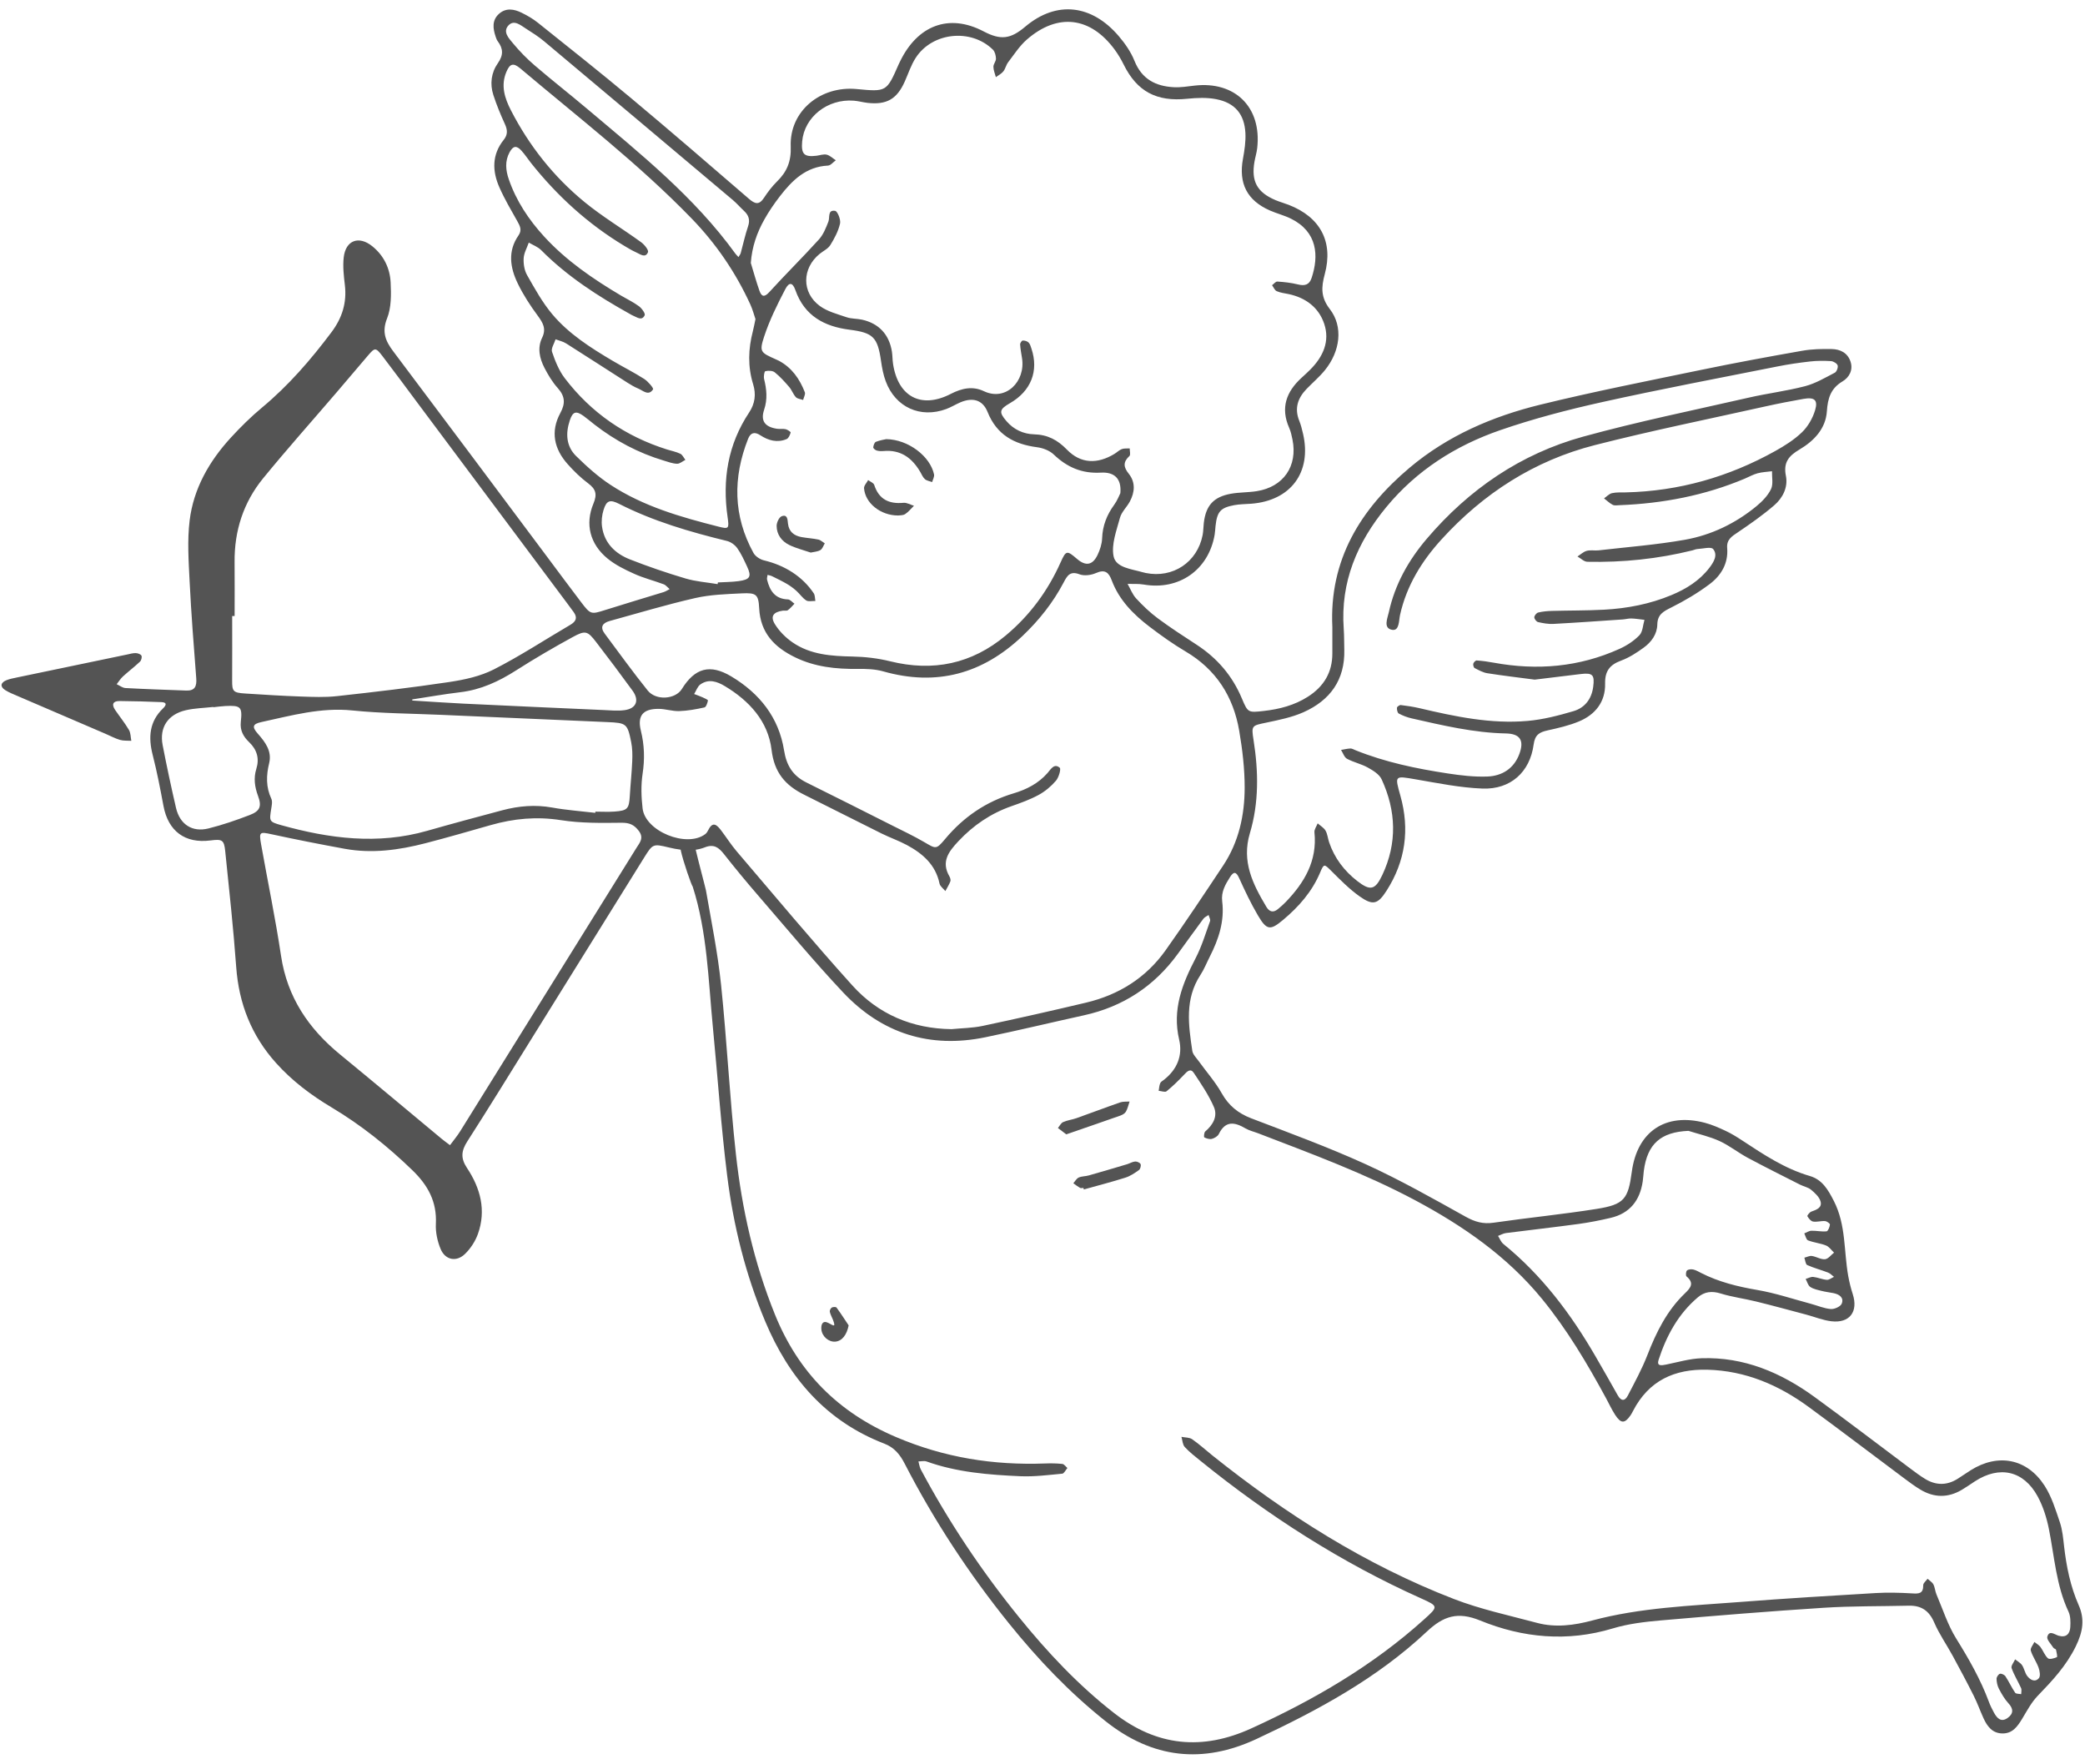 <?xml version="1.0" encoding="UTF-8" standalone="no"?><svg xmlns="http://www.w3.org/2000/svg" xmlns:xlink="http://www.w3.org/1999/xlink" fill="#000000" height="460.5" preserveAspectRatio="xMidYMid meet" version="1" viewBox="135.6 97.9 544.3 460.5" width="544.3" zoomAndPan="magnify"><g fill="#545454" id="change1_1"><path d="M 429.523 388.094 C 429.98 387.289 430.176 386.336 430.48 385.449 C 429.656 385.512 428.773 385.41 428.02 385.672 C 424.199 386.996 420.418 388.441 416.605 389.793 C 415.473 390.195 414.23 390.32 413.145 390.809 C 412.57 391.062 412.223 391.824 411.773 392.355 C 412.414 392.84 413.051 393.324 413.949 394.012 C 418.715 392.367 423.402 390.766 428.07 389.117 C 428.617 388.926 429.254 388.562 429.523 388.094" fill="inherit"/><path d="M 431.934 401.102 C 431.211 401.16 430.527 401.605 429.805 401.82 C 426.492 402.809 423.172 403.789 419.844 404.734 C 418.977 404.98 418 404.93 417.195 405.289 C 416.625 405.547 416.258 406.266 415.797 406.777 C 416.375 407.188 416.934 407.637 417.543 407.984 C 417.773 408.113 418.137 408.008 418.438 408.008 C 418.469 408.137 418.504 408.27 418.535 408.398 C 422.16 407.387 425.809 406.449 429.395 405.312 C 430.66 404.914 431.832 404.113 432.93 403.332 C 433.289 403.074 433.523 402.191 433.355 401.785 C 433.199 401.406 432.41 401.062 431.934 401.102" fill="inherit"/><path d="M 676.062 522.625 C 675.965 524.418 674.98 525.453 673.023 524.895 C 671.945 524.586 670.582 523.34 670.062 525.148 C 669.848 525.902 671.039 527.078 671.641 528.031 C 671.789 528.266 672.285 528.344 672.34 528.562 C 672.5 529.219 672.742 530.414 672.559 530.492 C 671.84 530.805 670.633 531.148 670.227 530.785 C 669.375 530.031 668.98 528.785 668.27 527.836 C 667.871 527.305 667.219 526.957 666.684 526.523 C 666.344 527.281 665.566 528.172 665.746 528.77 C 666.215 530.312 667.223 531.688 667.777 533.219 C 668.082 534.066 668.316 535.434 667.867 535.961 C 666.852 537.156 665.582 536.406 664.816 535.402 C 664.199 534.594 664.043 533.438 663.469 532.582 C 663.043 531.953 662.273 531.559 661.656 531.062 C 661.32 531.828 660.531 532.758 660.734 533.336 C 661.367 535.145 662.422 536.809 663.215 538.57 C 663.414 539.012 663.242 539.617 663.242 540.152 C 662.699 540.035 661.887 540.102 661.66 539.766 C 660.734 538.402 660.051 536.879 659.145 535.5 C 658.883 535.102 658.098 534.715 657.695 534.828 C 657.289 534.941 656.793 535.691 656.809 536.148 C 656.828 537.027 657.027 537.977 657.434 538.75 C 658.133 540.074 658.895 541.43 659.902 542.516 C 661.25 543.965 661.25 545.223 659.742 546.328 C 658.023 547.59 656.949 546.453 656.148 544.996 C 655.641 544.07 655.168 543.113 654.801 542.121 C 652.633 536.27 649.566 530.926 646.273 525.629 C 644.066 522.082 642.773 517.961 641.113 514.078 C 640.762 513.254 640.73 512.273 640.316 511.488 C 640.004 510.898 639.32 510.508 638.801 510.023 C 638.402 510.582 637.656 511.145 637.668 511.695 C 637.707 513.992 636.449 513.941 634.703 513.84 C 631.539 513.652 628.348 513.57 625.188 513.758 C 613.41 514.453 601.633 515.164 589.875 516.082 C 576.922 517.09 563.902 517.527 551.219 520.926 C 546.562 522.176 541.66 522.828 536.848 521.539 C 529.559 519.586 522.109 518 515.102 515.289 C 492.043 506.367 471.395 493.242 452.129 477.852 C 450.355 476.438 448.68 474.883 446.816 473.598 C 446.086 473.098 444.965 473.168 444.023 472.98 C 444.293 473.875 444.312 474.992 444.879 475.617 C 446.09 476.953 447.551 478.07 448.961 479.215 C 466.688 493.57 485.734 505.801 506.582 515.148 C 511.164 517.203 511.09 517.273 507.375 520.625 C 493.969 532.723 478.578 541.648 462.246 549.09 C 449.527 554.887 437.664 553.812 426.473 545.102 C 417.082 537.793 409.039 529.215 401.59 520.02 C 391.844 507.988 383.273 495.172 375.988 481.504 C 375.648 480.867 375.562 480.098 375.359 479.391 C 376.074 479.387 376.855 479.18 377.488 479.406 C 385.434 482.246 393.738 482.898 402.051 483.258 C 405.656 483.41 409.293 482.934 412.898 482.594 C 413.391 482.547 413.801 481.625 414.25 481.109 C 413.812 480.738 413.406 480.102 412.934 480.051 C 411.441 479.887 409.918 479.871 408.414 479.93 C 394.941 480.426 382.105 478.406 369.488 473.02 C 354.328 466.551 344 456.098 337.898 441.027 C 332.461 427.594 329.297 413.574 327.719 399.25 C 326.094 384.52 325.371 369.691 323.836 354.949 C 322.977 346.695 321.32 338.523 319.895 330.336 C 319.797 329.762 317.809 322.309 317.215 319.715 C 318.023 319.598 318.828 319.398 319.621 319.086 C 321.973 318.164 323.242 319.137 324.598 320.859 C 327.504 324.543 330.492 328.164 333.562 331.711 C 340.891 340.18 348.039 348.824 355.711 356.973 C 365.809 367.688 378.355 371.668 392.871 368.66 C 401.461 366.883 409.992 364.82 418.562 362.938 C 428.766 360.695 436.922 355.352 443.062 346.914 C 445.293 343.855 447.488 340.777 449.746 337.738 C 450.066 337.309 450.648 337.078 451.109 336.754 C 451.25 337.297 451.645 337.93 451.488 338.363 C 450.309 341.621 449.305 344.988 447.715 348.039 C 444.219 354.754 441.578 361.453 443.426 369.301 C 444.391 373.406 442.906 377.074 439.465 379.762 C 439.105 380.039 438.625 380.293 438.473 380.668 C 438.223 381.281 438.199 381.984 438.078 382.648 C 438.777 382.707 439.742 383.086 440.137 382.766 C 441.762 381.445 443.273 379.965 444.711 378.438 C 445.523 377.574 446.398 376.691 447.246 377.965 C 449.152 380.828 451.125 383.723 452.488 386.855 C 453.543 389.285 452.273 391.531 450.238 393.258 C 449.918 393.531 449.832 394.723 449.992 394.805 C 450.578 395.109 451.375 395.348 451.977 395.188 C 452.66 395.008 453.496 394.508 453.785 393.914 C 455.523 390.359 457.934 390.812 460.746 392.461 C 461.777 393.062 463 393.328 464.129 393.766 C 477.969 399.09 491.898 404.211 505.02 411.211 C 517.527 417.887 529.051 425.855 538.137 436.953 C 544.691 444.957 549.934 453.805 554.852 462.863 C 555.645 464.324 556.344 465.852 557.246 467.242 C 558.746 469.551 559.738 469.547 561.246 467.379 C 561.504 467.008 561.715 466.602 561.922 466.199 C 566.02 458.301 572.719 455.215 581.359 455.453 C 591.277 455.73 599.918 459.426 607.77 465.18 C 616.191 471.355 624.5 477.688 632.867 483.934 C 634.199 484.926 635.543 485.926 636.969 486.773 C 640.523 488.891 644.141 488.93 647.727 486.816 C 648.898 486.125 650.012 485.34 651.152 484.594 C 657.59 480.406 663.887 481.789 667.547 488.535 C 668.961 491.145 669.898 494.125 670.48 497.051 C 671.922 504.305 672.379 511.77 675.598 518.621 C 676.141 519.781 676.133 521.293 676.062 522.625 Z M 303.352 308.93 C 303.004 305.945 302.906 302.832 303.355 299.879 C 303.938 296.051 303.832 292.406 302.906 288.66 C 301.934 284.723 303.441 282.934 307.508 282.941 C 309.309 282.941 311.109 283.582 312.898 283.527 C 315.109 283.453 317.324 283.051 319.492 282.57 C 319.934 282.473 320.285 281.422 320.41 280.758 C 320.445 280.574 319.539 280.164 319.027 279.934 C 318.305 279.609 317.551 279.355 316.809 279.07 C 317.34 278.219 317.684 277.105 318.438 276.566 C 320.594 275.031 322.812 275.797 324.82 277.004 C 331.215 280.832 336.133 286.207 337.02 293.637 C 337.727 299.59 340.613 302.906 345.496 305.336 C 352.262 308.695 358.988 312.133 365.758 315.488 C 367.926 316.562 370.234 317.355 372.359 318.5 C 376.469 320.719 379.832 323.617 380.863 328.531 C 381.016 329.266 381.863 329.855 382.391 330.508 C 382.84 329.668 383.363 328.855 383.699 327.973 C 383.832 327.617 383.66 327.039 383.445 326.664 C 381.238 322.832 383.246 320.215 385.781 317.508 C 389.699 313.328 394.242 310.242 399.645 308.348 C 402.066 307.5 404.512 306.621 406.754 305.402 C 408.441 304.48 410.008 303.16 411.262 301.703 C 412 300.844 412.637 298.637 412.246 298.305 C 410.789 297.07 409.898 298.734 409.07 299.68 C 406.684 302.414 403.578 303.988 400.23 304.988 C 393.035 307.137 387.168 311.141 382.367 316.871 C 379.988 319.707 379.949 319.52 376.891 317.73 C 374.16 316.133 371.281 314.781 368.453 313.355 C 361.031 309.617 353.617 305.867 346.168 302.188 C 342.625 300.441 340.922 297.809 340.285 293.785 C 338.922 285.203 333.879 278.883 326.508 274.477 C 320.953 271.156 317.012 272.254 313.598 277.762 C 311.922 280.461 306.863 280.859 304.688 278.156 C 300.801 273.324 297.18 268.277 293.465 263.309 C 292.145 261.547 292.945 260.504 294.766 260.004 C 302.188 257.957 309.57 255.734 317.07 254.023 C 321.016 253.121 325.16 252.992 329.23 252.793 C 333 252.609 333.609 253.035 333.789 256.695 C 334.109 263.141 337.801 266.875 343.168 269.488 C 348.336 272.008 353.844 272.578 359.504 272.512 C 361.727 272.484 364.055 272.555 366.168 273.156 C 380.117 277.113 392.137 273.801 402.535 263.91 C 406.848 259.812 410.504 255.211 413.277 249.938 C 414.184 248.207 414.941 246.871 417.41 247.816 C 418.648 248.289 420.465 248.043 421.734 247.48 C 424.078 246.441 425.059 247.352 425.82 249.391 C 427.754 254.547 431.484 258.297 435.738 261.535 C 438.746 263.82 441.84 266.035 445.09 267.953 C 453.078 272.664 457.578 279.727 459.105 288.672 C 459.941 293.566 460.535 298.574 460.527 303.531 C 460.512 310.723 458.992 317.695 454.922 323.824 C 449.988 331.258 445.047 338.691 439.883 345.965 C 434.77 353.164 427.66 357.605 419.105 359.633 C 410.129 361.762 401.129 363.797 392.105 365.711 C 389.465 366.27 386.707 366.285 384.004 366.551 C 373.719 366.426 364.902 362.668 358.121 355.156 C 347.785 343.699 337.91 331.828 327.883 320.098 C 326.414 318.375 325.203 316.434 323.824 314.633 C 322.789 313.281 321.684 312.176 320.512 314.559 C 320.32 314.953 320.062 315.375 319.719 315.633 C 314.891 319.297 304.051 314.938 303.352 308.93 Z M 301.73 319.266 C 286.41 343.914 271.086 368.562 255.738 393.199 C 254.98 394.422 254.039 395.531 253.074 396.836 C 252.102 396.098 251.496 395.676 250.93 395.203 C 242.094 387.867 233.305 380.473 224.422 373.195 C 216.16 366.434 210.586 358.223 208.965 347.402 C 207.512 337.695 205.5 328.07 203.777 318.398 C 203.176 315.016 203.371 315 206.535 315.684 C 212.863 317.055 219.219 318.305 225.59 319.469 C 232.727 320.773 239.754 319.805 246.68 318.012 C 252.383 316.535 258.043 314.895 263.711 313.281 C 269.738 311.562 275.738 311.004 282.043 311.996 C 287.219 312.809 292.562 312.734 297.828 312.672 C 299.918 312.648 301.148 313.191 302.367 314.805 C 303.773 316.668 302.582 317.898 301.73 319.266 Z M 200.797 310.652 C 197.273 312.008 193.68 313.246 190.02 314.16 C 185.785 315.223 182.551 313.098 181.551 308.805 C 180.289 303.359 179.121 297.891 178.059 292.402 C 177.172 287.809 179.406 284.395 184.09 283.301 C 186.426 282.758 188.883 282.715 191.285 282.445 C 191.289 282.469 191.293 282.492 191.293 282.516 C 192.348 282.406 193.398 282.25 194.453 282.199 C 198.441 282.012 198.898 282.402 198.465 286.344 C 198.219 288.574 199.152 290.211 200.594 291.586 C 202.688 293.582 203.359 295.891 202.52 298.594 C 201.762 301.035 202.09 303.305 202.961 305.672 C 203.969 308.406 203.469 309.625 200.797 310.652 Z M 196.211 258.711 C 196.426 258.711 196.637 258.711 196.848 258.711 C 196.848 254.02 196.887 249.328 196.84 244.637 C 196.758 236.453 199.152 229.047 204.305 222.742 C 210.523 215.137 217.07 207.797 223.469 200.332 C 226.227 197.117 228.957 193.879 231.703 190.66 C 233.445 188.621 233.691 188.578 235.383 190.777 C 238.516 194.859 241.559 199.008 244.637 203.129 C 257.676 220.586 270.711 238.043 283.75 255.5 C 284.293 256.227 284.828 256.957 285.363 257.691 C 286.418 259.145 285.961 260.137 284.5 260.996 C 277.848 264.895 271.383 269.148 264.527 272.641 C 260.984 274.449 256.828 275.344 252.844 275.941 C 243.129 277.402 233.363 278.539 223.598 279.617 C 220.461 279.965 217.254 279.828 214.082 279.719 C 209.246 279.551 204.418 279.242 199.59 278.934 C 196.438 278.73 196.184 278.367 196.203 275.492 C 196.238 269.898 196.211 264.305 196.211 258.711 Z M 206.43 306.402 C 205.012 303.352 205.082 300.34 205.863 297.133 C 206.625 294.02 204.902 291.68 202.914 289.434 C 201.324 287.637 201.527 286.887 203.863 286.383 C 211.664 284.691 219.355 282.52 227.562 283.355 C 235.223 284.137 242.957 284.16 250.66 284.5 C 265.16 285.141 279.66 285.766 294.16 286.395 C 299.121 286.609 299.41 286.785 300.379 291.66 C 300.699 293.266 300.719 294.961 300.648 296.605 C 300.523 299.621 300.188 302.625 300.016 305.637 C 299.82 309.016 299.438 309.504 296.02 309.754 C 294.367 309.875 292.695 309.773 291.031 309.773 C 291.023 309.879 291.016 309.98 291.008 310.086 C 287.258 309.641 283.477 309.379 279.77 308.707 C 275.336 307.906 271.031 308.273 266.75 309.41 C 260.176 311.156 253.605 312.926 247.066 314.789 C 234.227 318.445 221.602 316.812 209.062 313.316 C 205.832 312.414 205.898 312.273 206.398 309.062 C 206.535 308.184 206.77 307.133 206.43 306.402 Z M 291.23 265.512 C 294.457 269.699 297.625 273.934 300.738 278.207 C 302.559 280.711 301.715 282.852 298.668 283.277 C 296.898 283.523 295.055 283.336 293.246 283.254 C 281.031 282.711 268.82 282.164 256.609 281.578 C 252.141 281.363 247.684 281.039 243.219 280.766 C 243.223 280.668 243.23 280.57 243.234 280.473 C 247.398 279.84 251.551 279.098 255.73 278.602 C 261.125 277.969 265.82 275.781 270.344 272.891 C 275.176 269.805 280.137 266.914 285.168 264.168 C 288.426 262.387 289.004 262.617 291.23 265.512 Z M 300.039 243.922 C 296.207 242.414 293.375 239.699 292.766 235.391 C 292.562 233.961 292.734 232.367 293.168 230.984 C 293.93 228.551 294.828 228.215 297.23 229.434 C 306.168 233.98 315.699 236.746 325.379 239.117 C 326.387 239.363 327.469 240.152 328.074 241.004 C 329.113 242.465 329.859 244.145 330.625 245.781 C 331.855 248.41 331.43 249.191 328.426 249.598 C 326.641 249.84 324.82 249.836 323.012 249.938 C 322.988 250.086 322.961 250.234 322.938 250.379 C 320.141 249.91 317.266 249.711 314.566 248.91 C 309.66 247.453 304.801 245.797 300.039 243.922 Z M 285.992 216.941 C 283.371 214.363 283.223 210.988 284.359 207.613 C 285.137 205.305 285.988 205.082 287.957 206.492 C 288.941 207.199 289.855 208 290.812 208.742 C 296.254 212.953 302.23 216.137 308.828 218.117 C 309.988 218.465 311.164 218.918 312.344 218.961 C 313.059 218.984 313.797 218.309 314.523 217.945 C 314.094 217.398 313.77 216.625 313.203 216.352 C 312.129 215.832 310.91 215.605 309.754 215.242 C 298.891 211.828 289.906 205.648 283.012 196.594 C 281.504 194.609 280.523 192.137 279.711 189.746 C 279.41 188.863 280.293 187.578 280.633 186.477 C 281.555 186.824 282.562 187.027 283.379 187.543 C 288.746 190.934 294.066 194.398 299.418 197.812 C 300.309 198.383 301.234 198.922 302.207 199.328 C 303.488 199.859 304.906 201.363 306.082 199.535 C 306.277 199.227 304.777 197.465 303.777 196.824 C 301.105 195.113 298.246 193.695 295.516 192.074 C 289.77 188.672 284.098 185.066 279.77 179.922 C 277.184 176.844 275.195 173.227 273.191 169.707 C 272.484 168.465 272.227 166.781 272.305 165.328 C 272.383 163.938 273.168 162.59 273.641 161.223 C 274.73 161.871 276.008 162.328 276.875 163.199 C 283.668 170.039 291.66 175.191 300.016 179.848 C 300.281 179.992 300.539 180.164 300.816 180.273 C 301.879 180.691 303.137 181.777 303.895 180.203 C 304.117 179.738 303.145 178.391 302.418 177.852 C 300.969 176.777 299.305 175.996 297.742 175.07 C 290.434 170.73 283.441 165.969 277.652 159.645 C 273.625 155.246 270.371 150.367 268.418 144.684 C 267.598 142.305 267.379 139.949 268.629 137.648 C 269.547 135.953 270.441 135.809 271.73 137.23 C 272.645 138.234 273.383 139.391 274.23 140.457 C 281.082 149.066 289.094 156.367 298.535 162.055 C 299.574 162.68 300.617 163.305 301.719 163.801 C 302.742 164.258 304.094 165.363 304.762 163.73 C 304.984 163.184 303.805 161.734 302.961 161.121 C 298.066 157.574 292.844 154.449 288.188 150.633 C 280.148 144.039 273.758 135.984 268.988 126.715 C 267.371 123.566 266.281 120.258 267.781 116.695 C 268.707 114.488 269.598 114.215 271.461 115.789 C 286.605 128.574 302.34 140.676 316.176 154.961 C 322.562 161.559 327.645 169.016 331.465 177.344 C 332.086 178.691 332.457 180.152 332.82 181.203 C 332.531 182.555 332.379 183.449 332.148 184.324 C 330.938 188.961 330.777 193.578 332.211 198.207 C 333.016 200.809 332.703 203.266 331.164 205.578 C 325.605 213.934 324.129 223.125 325.547 232.934 C 325.977 235.895 325.84 236.047 323.227 235.387 C 313.379 232.895 303.598 230.109 295 224.48 C 291.742 222.348 288.781 219.68 285.992 216.941 Z M 268.395 104.473 C 269.828 103.008 271.488 104.473 272.855 105.34 C 274.512 106.391 276.184 107.453 277.68 108.707 C 294.105 122.48 310.504 136.285 326.895 150.102 C 327.93 150.973 328.82 152.02 329.816 152.941 C 331.043 154.074 331.461 155.289 330.887 156.984 C 330.109 159.262 329.617 161.633 328.973 163.953 C 328.883 164.289 328.629 164.578 328.383 165.008 C 328 164.59 327.777 164.387 327.602 164.145 C 316.859 149.285 302.668 137.953 288.828 126.27 C 284.332 122.473 279.688 118.844 275.219 115.008 C 273.168 113.25 271.246 111.293 269.527 109.211 C 268.453 107.914 266.719 106.184 268.395 104.473 Z M 341.289 254.371 C 337.914 254.254 336.559 252.102 335.852 249.238 C 335.758 248.848 335.926 248.391 335.973 247.969 C 336.363 248.078 336.781 248.133 337.137 248.309 C 338.445 248.953 339.766 249.586 341.023 250.32 C 341.898 250.836 342.734 251.453 343.492 252.129 C 344.391 252.926 345.082 254.008 346.07 254.637 C 346.66 255.008 347.648 254.75 348.461 254.777 C 348.324 254.098 348.383 253.289 348.027 252.762 C 345.059 248.355 340.488 245.48 335.039 244.176 C 334.012 243.93 332.785 243.129 332.293 242.23 C 326.988 232.57 326.891 222.605 330.883 212.48 C 331.523 210.848 332.559 210.527 334.074 211.516 C 336.195 212.902 338.512 213.543 340.949 212.52 C 341.473 212.301 341.824 211.441 342.008 210.805 C 342.055 210.641 341.195 210.051 340.688 209.938 C 339.965 209.77 339.172 209.941 338.43 209.828 C 335.297 209.348 334.098 207.785 335.078 204.863 C 336 202.109 335.734 199.527 335.074 196.84 C 334.914 196.188 335.129 194.859 335.391 194.797 C 336.164 194.621 337.281 194.637 337.848 195.09 C 339.242 196.211 340.461 197.566 341.633 198.93 C 342.316 199.723 342.656 200.816 343.363 201.574 C 343.777 202.02 344.613 202.078 345.258 202.309 C 345.426 201.625 345.91 200.82 345.703 200.285 C 344.355 196.824 342.312 193.871 338.926 192.07 C 338.66 191.93 338.379 191.812 338.102 191.688 C 334.168 189.93 333.77 189.758 335.082 185.762 C 336.48 181.496 338.508 177.406 340.59 173.414 C 341.613 171.457 342.527 171.609 343.246 173.648 C 345.621 180.371 350.805 183.133 357.406 183.973 C 363.559 184.758 364.707 185.934 365.598 192.145 C 365.855 193.934 366.195 195.75 366.824 197.434 C 369.359 204.227 375.855 207.172 382.625 204.672 C 383.895 204.199 385.062 203.465 386.312 202.93 C 389.539 201.559 392.141 202.273 393.414 205.449 C 395.797 211.398 400.336 213.871 406.34 214.648 C 407.867 214.844 409.609 215.516 410.695 216.555 C 414.184 219.891 418.07 221.559 422.977 221.277 C 426.625 221.066 428.406 222.941 428.074 226.637 C 427.754 227.258 427.281 228.555 426.496 229.625 C 424.562 232.273 423.43 235.109 423.312 238.438 C 423.262 239.902 422.762 241.434 422.117 242.773 C 420.828 245.469 419.027 245.742 416.77 243.805 C 414.129 241.539 413.902 241.516 412.473 244.711 C 409.137 252.164 404.418 258.566 398.156 263.789 C 389.266 271.215 379.195 273.301 367.957 270.52 C 364.781 269.73 361.438 269.348 358.156 269.281 C 352.633 269.172 347.195 268.82 342.504 265.594 C 340.699 264.352 339.008 262.66 337.875 260.805 C 336.637 258.77 337.496 257.668 339.938 257.309 C 340.383 257.246 340.957 257.41 341.27 257.184 C 341.918 256.723 342.434 256.066 343 255.492 C 342.434 255.102 341.875 254.391 341.289 254.371 Z M 335.152 155.168 C 336.332 153.062 337.715 151.055 339.188 149.141 C 342.398 144.984 346.004 141.406 351.75 141.125 C 352.453 141.09 353.113 140.223 353.793 139.738 C 353.008 139.23 352.273 138.484 351.414 138.277 C 350.59 138.078 349.637 138.449 348.738 138.559 C 345.523 138.941 344.719 138.137 345.008 134.828 C 345.566 128.441 351.641 123.629 358.508 124.184 C 359.711 124.281 360.891 124.617 362.09 124.754 C 367.082 125.309 369.754 123.758 371.793 119.184 C 372.715 117.117 373.422 114.91 374.633 113.027 C 378.945 106.312 389.082 105.25 394.797 110.859 C 395.332 111.387 395.578 112.402 395.602 113.199 C 395.621 113.902 394.922 114.621 394.934 115.328 C 394.941 116.234 395.344 117.137 395.578 118.039 C 396.234 117.551 397.023 117.164 397.52 116.543 C 398.07 115.852 398.242 114.855 398.785 114.148 C 400.34 112.117 401.758 109.895 403.656 108.234 C 411.715 101.199 420.297 102.254 426.629 110.902 C 427.516 112.113 428.289 113.434 428.957 114.781 C 432.445 121.812 437.551 124.496 445.512 123.684 C 448.027 123.426 450.664 123.312 453.121 123.793 C 457.984 124.742 460.453 127.691 460.719 132.609 C 460.836 134.836 460.488 137.129 460.082 139.34 C 458.891 145.777 461.148 150.242 467.16 152.867 C 468.961 153.652 470.902 154.129 472.652 155.004 C 479.527 158.434 479.934 164.668 477.996 170.473 C 477.395 172.277 476.188 172.59 474.418 172.145 C 472.676 171.711 470.859 171.52 469.066 171.398 C 468.625 171.367 468.141 172.016 467.676 172.352 C 468.074 172.891 468.359 173.668 468.895 173.906 C 469.84 174.332 470.93 174.445 471.969 174.66 C 476.449 175.602 479.855 178.156 481.289 182.422 C 482.828 187.008 480.988 191.027 477.664 194.367 C 476.918 195.121 476.129 195.828 475.352 196.543 C 471.383 200.18 469.844 204.391 472.148 209.59 C 472.574 210.547 472.797 211.609 473.008 212.645 C 474.41 219.57 470.66 225.02 463.66 226.117 C 461.426 226.469 459.121 226.391 456.902 226.793 C 452.391 227.617 450.398 229.871 449.859 234.406 C 449.734 235.457 449.754 236.531 449.555 237.566 C 448.168 244.668 441.805 248.902 434.715 247.477 C 434.422 247.414 434.125 247.348 433.836 247.262 C 430.957 246.418 426.902 246.109 426.305 243.102 C 425.688 239.98 427.082 236.371 427.969 233.074 C 428.379 231.543 429.754 230.293 430.543 228.832 C 431.859 226.387 432.059 223.793 430.27 221.566 C 428.848 219.793 428.77 218.496 430.445 216.934 C 430.785 216.613 430.512 215.633 430.52 214.953 C 429.824 215 429.078 214.902 428.453 215.133 C 427.766 215.387 427.203 215.973 426.559 216.367 C 422.07 219.102 417.723 218.961 414.148 215.289 C 411.664 212.734 409.102 211.367 405.516 211.273 C 402.781 211.199 400.234 210.043 398.34 207.832 C 396.332 205.492 396.461 204.75 399.25 203.148 C 404.746 199.988 406.816 194.758 404.867 188.914 C 404.676 188.352 404.508 187.695 404.109 187.305 C 403.754 186.957 403.094 186.77 402.578 186.797 C 402.328 186.805 401.887 187.469 401.91 187.816 C 401.984 189.012 402.215 190.199 402.402 191.387 C 403.379 197.516 398.125 202.715 392.465 200.023 C 389.516 198.621 386.688 199.238 383.793 200.73 C 376.082 204.699 370.031 201.473 368.73 192.863 C 368.57 191.82 368.605 190.746 368.441 189.703 C 367.738 185.23 365.039 182.324 360.641 181.348 C 359.316 181.055 357.883 181.145 356.617 180.715 C 354.215 179.891 351.598 179.227 349.609 177.766 C 344.824 174.254 344.957 167.922 349.57 164.176 C 350.508 163.41 351.746 162.852 352.352 161.887 C 353.438 160.145 354.445 158.238 354.898 156.266 C 355.133 155.254 354.242 153.039 353.613 152.941 C 351.59 152.625 352.289 154.641 351.848 155.777 C 351.215 157.398 350.531 159.141 349.391 160.398 C 345.152 165.078 340.648 169.516 336.395 174.184 C 335.059 175.645 334.375 175.246 333.859 173.801 C 333.012 171.418 332.348 168.969 331.605 166.547 C 331.906 162.332 333.203 158.633 335.152 155.168 Z M 461.887 315.41 C 464.266 307.469 464.145 299.285 462.848 291.105 C 462.234 287.219 462.387 287.332 466.273 286.516 C 469.516 285.832 472.844 285.164 475.844 283.836 C 482.816 280.742 486.746 275.395 486.535 267.473 C 486.488 265.656 486.516 263.836 486.387 262.023 C 485.504 249.836 489.891 239.508 497.488 230.289 C 505.422 220.664 515.617 214.211 527.211 210.199 C 535.902 207.195 544.871 204.859 553.855 202.863 C 569.059 199.488 584.371 196.598 599.645 193.555 C 602.461 192.992 605.312 192.578 608.164 192.258 C 609.957 192.055 611.793 192.055 613.594 192.168 C 614.223 192.211 615.156 192.766 615.328 193.285 C 615.496 193.809 615.07 194.938 614.586 195.191 C 612.059 196.5 609.535 198 606.82 198.711 C 602 199.969 597.016 200.578 592.152 201.691 C 577.711 204.988 563.172 207.953 548.898 211.879 C 532.586 216.367 519.055 225.645 508.074 238.535 C 503.297 244.141 499.75 250.453 498.164 257.707 C 497.824 259.266 496.621 261.887 499.008 262.309 C 500.938 262.648 500.754 259.918 501.094 258.402 C 502.797 250.789 506.738 244.391 511.898 238.727 C 522.863 226.68 536.145 218.125 551.934 214.094 C 566.723 210.316 581.699 207.285 596.602 203.961 C 599.848 203.238 603.121 202.613 606.395 202.027 C 609.281 201.516 610.258 202.309 609.426 205.039 C 608.793 207.109 607.574 209.238 606.027 210.73 C 603.992 212.695 601.492 214.27 599 215.656 C 586.891 222.398 573.922 226.109 560.027 226.434 C 558.816 226.461 557.574 226.371 556.414 226.637 C 555.66 226.809 555.031 227.523 554.344 227.996 C 555.094 228.57 555.785 229.258 556.613 229.684 C 557.102 229.934 557.801 229.797 558.402 229.773 C 569.688 229.336 580.625 227.25 591.07 222.852 C 592.188 222.383 593.258 221.762 594.414 221.449 C 595.633 221.121 596.934 221.078 598.195 220.91 C 598.145 222.488 598.555 224.285 597.93 225.582 C 597.113 227.277 595.645 228.785 594.16 230.012 C 588.691 234.523 582.371 237.57 575.449 238.801 C 568.027 240.117 560.477 240.691 552.977 241.559 C 551.926 241.68 550.809 241.426 549.816 241.695 C 548.941 241.934 548.203 242.66 547.406 243.172 C 548.266 243.648 549.117 244.531 549.988 244.547 C 559.254 244.746 568.41 243.801 577.418 241.57 C 577.859 241.461 578.289 241.242 578.73 241.219 C 580.141 241.145 582.273 240.555 582.824 241.227 C 584.125 242.816 582.945 244.684 581.828 246.141 C 579.27 249.477 575.801 251.629 571.988 253.223 C 566.348 255.586 560.41 256.727 554.336 257.055 C 549.805 257.301 545.262 257.246 540.723 257.371 C 539.523 257.406 538.305 257.516 537.145 257.797 C 536.707 257.902 536.145 258.602 536.137 259.035 C 536.133 259.465 536.691 260.191 537.113 260.289 C 538.43 260.586 539.809 260.84 541.145 260.766 C 547.18 260.441 553.211 260.008 559.242 259.598 C 559.996 259.547 560.746 259.32 561.492 259.348 C 562.633 259.387 563.766 259.578 564.898 259.707 C 564.488 261.074 564.457 262.809 563.578 263.723 C 562.152 265.203 560.289 266.414 558.402 267.27 C 547.867 272.039 536.871 272.965 525.562 270.891 C 524.09 270.617 522.598 270.41 521.105 270.305 C 520.812 270.281 520.309 270.789 520.211 271.145 C 520.117 271.48 520.305 272.156 520.566 272.293 C 521.629 272.84 522.73 273.461 523.879 273.641 C 528.051 274.297 532.25 274.785 536.242 275.312 C 540.41 274.805 544.309 274.336 548.203 273.859 C 551.379 273.469 551.934 274.039 551.508 277.23 C 551.086 280.41 549.285 282.684 546.348 283.547 C 542.461 284.691 538.457 285.727 534.441 286.086 C 524.828 286.938 515.473 284.953 506.172 282.766 C 504.562 282.391 502.922 282.145 501.281 281.949 C 500.961 281.91 500.301 282.375 500.281 282.641 C 500.246 283.152 500.406 283.977 500.754 284.16 C 501.809 284.723 502.961 285.16 504.125 285.426 C 512.238 287.266 520.332 289.191 528.719 289.359 C 532.398 289.434 533.539 291.137 532.262 294.645 C 530.871 298.473 527.785 300.449 523.914 300.605 C 520.477 300.742 516.98 300.324 513.562 299.805 C 505.328 298.551 497.184 296.859 489.414 293.723 C 488.992 293.555 488.555 293.27 488.137 293.285 C 487.316 293.32 486.504 293.531 485.688 293.668 C 486.195 294.457 486.523 295.578 487.242 295.969 C 488.961 296.898 490.957 297.309 492.66 298.254 C 494.031 299.02 495.668 300.016 496.277 301.328 C 500.09 309.582 500.387 317.992 496.453 326.324 C 494.598 330.254 493.316 330.52 489.926 327.887 C 486.508 325.23 483.965 321.887 482.566 317.746 C 482.227 316.742 482.152 315.609 481.637 314.727 C 481.188 313.957 480.289 313.453 479.586 312.832 C 479.289 313.609 478.664 314.422 478.742 315.16 C 479.512 322.617 476.121 328.316 471.215 333.398 C 470.586 334.051 469.895 334.645 469.195 335.223 C 467.977 336.234 466.961 335.91 466.199 334.637 C 462.664 328.707 459.672 322.805 461.887 315.41 Z M 528.738 419.781 C 535.027 418.973 541.332 418.27 547.617 417.414 C 550.453 417.027 553.277 416.473 556.062 415.816 C 561.078 414.641 563.715 411.27 564.445 406.281 C 564.578 405.387 564.609 404.473 564.723 403.574 C 565.637 396.484 569.18 393.406 576.379 393.102 C 579.086 393.961 581.902 394.578 584.469 395.75 C 587.059 396.934 589.34 398.781 591.863 400.137 C 596.371 402.555 600.957 404.832 605.523 407.148 C 606.461 407.625 607.602 407.82 608.383 408.469 C 609.383 409.297 610.523 410.34 610.859 411.504 C 611.336 413.16 609.801 413.699 608.449 414.184 C 607.996 414.344 607.328 415.219 607.422 415.379 C 607.762 415.957 608.328 416.68 608.906 416.777 C 609.914 416.945 611 416.578 612.035 416.656 C 612.508 416.691 613.348 417.293 613.316 417.559 C 613.246 418.203 612.812 419.289 612.434 419.328 C 611.137 419.469 609.801 419.141 608.488 419.176 C 607.855 419.191 607.238 419.625 606.617 419.871 C 606.934 420.5 607.109 421.496 607.598 421.688 C 609.105 422.281 610.793 422.426 612.293 423.023 C 613.109 423.348 613.695 424.246 614.387 424.887 C 613.605 425.496 612.859 426.539 612.031 426.613 C 610.93 426.711 609.773 425.938 608.609 425.762 C 607.988 425.668 607.297 426.047 606.637 426.211 C 606.875 426.871 606.934 427.922 607.379 428.125 C 609.129 428.914 611.016 429.395 612.812 430.09 C 613.391 430.309 613.855 430.828 614.375 431.211 C 613.746 431.492 613.098 432.039 612.496 431.992 C 611.309 431.898 610.156 431.363 608.965 431.234 C 608.328 431.164 607.641 431.566 606.977 431.754 C 607.359 432.469 607.578 433.434 608.172 433.84 C 609.012 434.41 610.117 434.621 611.133 434.879 C 612.156 435.141 613.215 435.258 614.25 435.465 C 615.762 435.77 617.02 436.633 616.395 438.203 C 616.094 438.965 614.492 439.691 613.547 439.613 C 611.781 439.473 610.07 438.711 608.328 438.246 C 603.676 437 599.078 435.445 594.352 434.637 C 589.238 433.758 584.309 432.559 579.68 430.195 C 579.008 429.852 578.332 429.449 577.613 429.289 C 577.094 429.176 576.316 429.238 575.988 429.559 C 575.699 429.844 575.629 430.891 575.879 431.098 C 577.957 432.836 576.957 434.082 575.465 435.508 C 570.77 440.008 567.98 445.648 565.656 451.641 C 564.242 455.281 562.348 458.742 560.543 462.219 C 559.781 463.691 558.797 463.695 557.922 462.137 C 556 458.711 554.051 455.297 552.078 451.898 C 545.66 440.828 538.059 430.734 528.047 422.613 C 527.43 422.109 527.121 421.227 526.668 420.523 C 527.355 420.27 528.027 419.875 528.738 419.781 Z M 678.254 516.918 C 676.09 512.008 675.051 506.852 674.441 501.562 C 674.199 499.461 674.016 497.297 673.348 495.312 C 672.242 492.039 671.203 488.609 669.359 485.746 C 664.785 478.633 657.195 477.211 650.074 481.688 C 648.922 482.414 647.809 483.199 646.656 483.926 C 643.809 485.719 640.93 485.672 638.098 483.922 C 636.812 483.129 635.598 482.219 634.383 481.312 C 626.02 475.062 617.73 468.703 609.285 462.562 C 600.52 456.191 590.852 452.078 579.789 452.457 C 576.668 452.566 573.566 453.504 570.473 454.125 C 569.312 454.355 568.027 454.566 568.59 452.852 C 570.641 446.578 573.715 440.887 578.848 436.543 C 580.586 435.07 582.496 434.848 584.777 435.555 C 587.793 436.488 590.969 436.887 594.047 437.648 C 598.43 438.727 602.785 439.918 607.152 441.078 C 609.336 441.656 611.48 442.555 613.703 442.809 C 618.473 443.355 620.746 440.293 619.27 435.723 C 618.773 434.188 618.383 432.605 618.094 431.016 C 616.914 424.492 617.547 417.719 614.355 411.441 C 612.805 408.395 611.277 405.82 608.043 404.879 C 601.523 402.977 596 399.285 590.434 395.625 C 589.047 394.711 587.621 393.824 586.121 393.121 C 584.348 392.289 582.523 391.48 580.637 390.988 C 570.359 388.297 562.984 393.293 561.59 403.801 C 560.641 410.918 559.594 412.328 552.461 413.469 C 543.508 414.895 534.465 415.777 525.492 417.078 C 522.77 417.473 520.645 416.867 518.25 415.535 C 509.668 410.754 501.09 405.898 492.164 401.828 C 482.402 397.379 472.293 393.676 462.262 389.836 C 458.824 388.52 456.367 386.527 454.539 383.289 C 452.852 380.293 450.516 377.664 448.492 374.855 C 447.887 374.012 447 373.16 446.859 372.223 C 445.848 365.469 444.867 358.695 448.957 352.441 C 449.945 350.934 450.613 349.211 451.438 347.594 C 453.742 343.066 455.301 338.355 454.66 333.191 C 454.355 330.715 455.48 328.793 456.699 326.867 C 457.637 325.391 458.277 325.344 459.078 327.109 C 460.574 330.41 462.133 333.703 463.965 336.824 C 466.273 340.754 467.188 340.863 470.574 338.02 C 474.672 334.582 478.141 330.641 480.25 325.609 C 481.227 323.281 481.316 323.434 483.18 325.285 C 485.523 327.617 487.879 330.016 490.562 331.91 C 494.012 334.348 495.305 333.945 497.559 330.43 C 502.492 322.727 503.656 314.441 501.184 305.637 C 499.68 300.273 499.672 300.402 505.121 301.332 C 510.918 302.324 516.746 303.527 522.598 303.75 C 529.922 304.027 534.992 299.473 535.965 292.254 C 536.309 289.695 537.469 289.035 539.594 288.566 C 542.383 287.953 545.219 287.305 547.844 286.203 C 552.094 284.422 554.723 281.082 554.621 276.367 C 554.551 273.074 555.844 271.426 558.812 270.34 C 560.902 269.574 562.855 268.293 564.676 266.977 C 566.695 265.523 568.199 263.473 568.25 260.91 C 568.301 258.27 569.867 257.488 571.914 256.469 C 575.398 254.727 578.805 252.711 581.918 250.371 C 584.914 248.121 586.816 244.965 586.488 240.965 C 586.301 238.711 587.75 237.883 589.328 236.82 C 592.57 234.633 595.793 232.367 598.754 229.82 C 601.008 227.887 602.418 225.082 601.816 222.105 C 601.113 218.605 602.578 216.891 605.348 215.254 C 609.109 213.031 612.199 209.844 612.512 205.305 C 612.746 201.855 613.504 199.305 616.625 197.441 C 618.309 196.438 619.41 194.539 618.703 192.34 C 617.957 190.012 616.016 189.059 613.777 189.016 C 611.219 188.969 608.609 189.016 606.098 189.461 C 597.312 191.008 588.535 192.621 579.801 194.434 C 565.734 197.348 551.625 200.125 537.68 203.543 C 525.238 206.59 513.527 211.629 503.605 219.98 C 490.738 230.812 482.562 244.07 483.418 261.609 C 483.418 263.883 483.406 266.152 483.418 268.422 C 483.441 273.402 481.199 277.098 477.066 279.75 C 473.539 282.012 469.613 283.027 465.516 283.488 C 461.461 283.949 461.359 283.965 459.801 280.238 C 457.324 274.312 453.363 269.707 448.012 266.215 C 444.59 263.98 441.152 261.762 437.875 259.328 C 435.824 257.809 433.945 256.008 432.207 254.129 C 431.227 253.07 430.695 251.602 429.961 250.32 C 431.355 250.367 432.777 250.25 434.141 250.484 C 443.363 252.086 451.113 246.684 452.691 237.469 C 452.816 236.727 452.836 235.965 452.922 235.211 C 453.332 231.48 454.18 230.453 457.762 229.773 C 459.238 229.492 460.77 229.508 462.273 229.391 C 472.559 228.586 478.059 221.188 475.781 211.188 C 475.512 210.012 475.215 208.824 474.766 207.707 C 473.469 204.469 474.406 201.789 476.695 199.422 C 478.27 197.789 480.027 196.309 481.453 194.559 C 485.488 189.602 486.301 183.168 482.766 178.598 C 480.375 175.508 480.508 172.895 481.438 169.461 C 483.73 160.969 480.23 154.562 472.031 151.379 C 470.906 150.938 469.727 150.621 468.613 150.156 C 463.773 148.117 462.195 145.238 463.086 140.109 C 463.297 138.918 463.664 137.75 463.801 136.555 C 465.008 125.918 458.047 119.016 447.418 120.25 C 445.621 120.461 443.797 120.762 442.008 120.664 C 437.289 120.41 433.672 118.555 431.766 113.797 C 430.832 111.457 429.301 109.254 427.652 107.324 C 420.652 99.129 411.477 97.926 403.242 104.867 C 399.398 108.113 396.84 108.438 392.367 106.09 C 383.254 101.312 375.098 104.602 370.586 113.895 C 370.453 114.168 370.312 114.438 370.191 114.715 C 367.043 121.883 367.043 121.883 359.219 121.145 C 349.746 120.25 341.672 126.949 342.023 136.121 C 342.176 140.035 341.043 142.727 338.445 145.277 C 337.16 146.539 336.043 148.016 335.051 149.527 C 333.754 151.516 332.672 151.145 331.09 149.777 C 320.895 140.973 310.699 132.172 300.367 123.535 C 292.359 116.84 284.176 110.355 276.023 103.836 C 274.734 102.805 273.266 101.957 271.781 101.227 C 269.789 100.246 267.656 99.879 265.836 101.539 C 264.008 103.203 264.273 105.328 264.98 107.438 C 265.125 107.867 265.273 108.324 265.543 108.676 C 266.988 110.594 267.047 112.305 265.562 114.406 C 263.848 116.84 263.449 119.789 264.387 122.68 C 265.219 125.254 266.254 127.773 267.383 130.234 C 268.09 131.77 268.211 133.02 267.094 134.41 C 263.992 138.277 264.086 142.562 265.977 146.828 C 267.316 149.859 269.012 152.738 270.645 155.633 C 271.348 156.883 271.93 157.965 270.949 159.371 C 268.09 163.473 268.773 167.785 270.758 171.887 C 272.191 174.859 274.031 177.676 275.996 180.336 C 277.348 182.176 278.258 183.727 277.129 186.055 C 275.84 188.711 276.453 191.441 277.734 193.93 C 278.699 195.797 279.82 197.66 281.215 199.215 C 283.113 201.332 283.234 203.219 281.879 205.711 C 279.25 210.555 280.25 215.113 283.828 219.102 C 285.438 220.898 287.191 222.617 289.117 224.055 C 291.141 225.562 291.551 226.891 290.516 229.371 C 288.281 234.73 289.641 239.93 294.141 243.652 C 296.195 245.355 298.711 246.586 301.168 247.691 C 303.637 248.809 306.309 249.469 308.859 250.422 C 309.449 250.645 309.895 251.258 310.406 251.688 C 309.887 251.949 309.391 252.289 308.844 252.461 C 303.789 254.023 298.711 255.512 293.668 257.113 C 289.879 258.312 289.797 258.371 287.27 255.047 C 284.246 251.074 281.277 247.055 278.285 243.055 C 264.953 225.238 251.652 207.395 238.266 189.621 C 236.223 186.914 235.234 184.562 236.656 180.988 C 237.773 178.18 237.734 174.754 237.578 171.633 C 237.395 167.91 235.781 164.59 232.785 162.176 C 229.27 159.34 225.828 160.621 225.328 165.098 C 225.062 167.465 225.348 169.93 225.629 172.32 C 226.168 176.941 224.918 180.91 222.129 184.625 C 216.75 191.797 210.938 198.52 204.02 204.277 C 201.121 206.688 198.406 209.367 195.855 212.148 C 190.211 218.305 186.125 225.434 185.105 233.773 C 184.469 238.977 184.836 244.34 185.098 249.613 C 185.516 258.074 186.18 266.523 186.832 274.973 C 186.988 277.027 186.488 278.246 184.23 278.164 C 178.938 277.969 173.648 277.797 168.363 277.508 C 167.578 277.465 166.828 276.855 166.059 276.508 C 166.598 275.824 167.059 275.062 167.691 274.484 C 169.141 273.16 170.715 271.969 172.141 270.621 C 172.488 270.293 172.711 269.441 172.527 269.055 C 172.34 268.672 171.574 268.402 171.051 268.387 C 170.312 268.359 169.562 268.594 168.824 268.746 C 159.199 270.746 149.57 272.75 139.949 274.762 C 139.062 274.949 138.152 275.117 137.316 275.449 C 135.727 276.078 135.559 277.152 136.949 278.039 C 137.961 278.684 139.109 279.121 140.219 279.602 C 147.859 282.895 155.512 286.172 163.156 289.457 C 164.406 289.992 165.621 290.66 166.918 291.043 C 167.848 291.316 168.891 291.215 169.883 291.281 C 169.691 290.324 169.73 289.234 169.262 288.441 C 168.188 286.621 166.844 284.965 165.652 283.215 C 164.676 281.773 165.09 280.883 166.836 280.898 C 170.465 280.93 174.098 281.027 177.727 281.18 C 179.324 281.246 178.969 282.039 178.156 282.824 C 174.562 286.281 174.293 290.391 175.461 294.973 C 176.582 299.359 177.441 303.816 178.273 308.27 C 179.5 314.863 183.891 318.148 190.543 317.293 C 193.582 316.902 194.09 317.133 194.391 320.055 C 195.43 330.137 196.527 340.219 197.262 350.324 C 197.957 359.906 201.258 368.258 207.672 375.395 C 211.859 380.059 216.805 383.781 222.16 386.977 C 229.867 391.578 236.797 397.129 243.254 403.375 C 247.316 407.301 249.676 411.59 249.387 417.379 C 249.277 419.562 249.789 421.945 250.641 423.973 C 251.836 426.812 254.719 427.402 256.949 425.27 C 258.418 423.863 259.66 421.961 260.352 420.043 C 262.586 413.844 261.004 408.031 257.512 402.789 C 255.793 400.203 256.027 398.293 257.613 395.82 C 263.258 387.031 268.719 378.129 274.234 369.258 C 284.066 353.449 293.879 337.625 303.723 321.82 C 306.012 318.145 306.062 318.129 310.242 319.133 C 311.262 319.379 312.281 319.574 313.301 319.703 C 313.312 319.781 313.316 319.859 313.332 319.938 C 313.949 322.805 316.141 329.082 316.434 329.336 C 320.238 341.23 320.5 353.637 321.688 365.906 C 322.941 378.852 323.824 391.84 325.426 404.742 C 327.055 417.844 330.238 430.625 335.371 442.855 C 341.551 457.57 351.234 468.891 366.461 474.754 C 369.074 475.758 370.543 477.59 371.773 479.977 C 379.426 494.828 388.555 508.73 399.039 521.73 C 406.562 531.062 414.781 539.707 424.199 547.195 C 436.441 556.934 449.543 558.426 463.691 551.812 C 479.656 544.352 495.105 536.008 508.047 523.848 C 512.398 519.758 516.121 518.52 521.992 520.918 C 533.145 525.473 544.773 526.566 556.641 522.984 C 560.652 521.773 564.938 521.266 569.137 520.898 C 583.301 519.668 597.473 518.508 611.656 517.598 C 619.051 517.121 626.477 517.227 633.891 517.051 C 637.137 516.973 639.195 518.336 640.531 521.43 C 641.836 524.465 643.781 527.223 645.367 530.145 C 647.242 533.59 649.09 537.051 650.848 540.559 C 651.797 542.445 652.508 544.453 653.383 546.383 C 654.363 548.547 655.707 550.379 658.367 550.402 C 661.02 550.426 662.297 548.547 663.52 546.535 C 664.762 544.48 665.914 542.281 667.559 540.578 C 671.371 536.633 675 532.773 677.504 527.648 C 679.371 523.82 679.867 520.578 678.254 516.918" fill="inherit"/><path d="M 352.746 439.227 C 352.445 439.406 352.156 439.992 352.223 440.32 C 352.375 441.039 352.773 441.707 353.043 442.406 C 353.922 444.68 353.039 443.82 351.812 443.223 C 350.332 442.496 349.93 443.664 350.016 444.848 C 350.152 446.758 351.926 448.273 353.672 448.121 C 355.434 447.969 356.656 446.355 357.145 443.879 C 356.102 442.32 355.09 440.738 353.977 439.23 C 353.82 439.02 353.062 439.039 352.746 439.227" fill="inherit"/><path d="M 364.438 215.496 C 364.996 215.668 365.629 215.695 366.219 215.641 C 370.695 215.23 373.68 217.414 375.836 221.09 C 376.215 221.738 376.508 222.504 377.051 222.977 C 377.531 223.402 378.301 223.496 378.945 223.738 C 379.121 223.066 379.562 222.344 379.434 221.734 C 378.441 217.047 372.77 212.633 366.965 212.531 C 366.559 212.629 365.359 212.801 364.266 213.23 C 363.883 213.379 363.621 214.156 363.566 214.672 C 363.543 214.926 364.078 215.391 364.438 215.496" fill="inherit"/><path d="M 370.035 232.465 C 370.445 232.398 371.312 232.477 371.887 232.105 C 372.762 231.543 373.434 230.668 374.191 229.926 C 373.277 229.652 372.336 229.074 371.453 229.156 C 367.684 229.504 365.047 228.277 363.82 224.484 C 363.645 223.945 362.777 223.637 362.234 223.219 C 361.855 223.934 361.113 224.676 361.164 225.359 C 361.449 229.219 365.441 232.457 370.035 232.465" fill="inherit"/><path d="M 350.914 239.738 C 350.352 239.395 349.828 238.871 349.219 238.742 C 347.773 238.434 346.277 238.367 344.82 238.098 C 342.875 237.734 341.543 236.703 341.305 234.57 C 341.191 233.57 341.191 232.086 339.664 232.66 C 338.98 232.914 338.344 234.305 338.344 235.176 C 338.355 237.453 339.668 239.199 341.66 240.168 C 343.395 241.016 345.312 241.48 347.242 242.145 C 348.082 241.949 349.043 241.922 349.766 241.492 C 350.305 241.176 350.543 240.344 350.914 239.738" fill="inherit"/></g></svg>